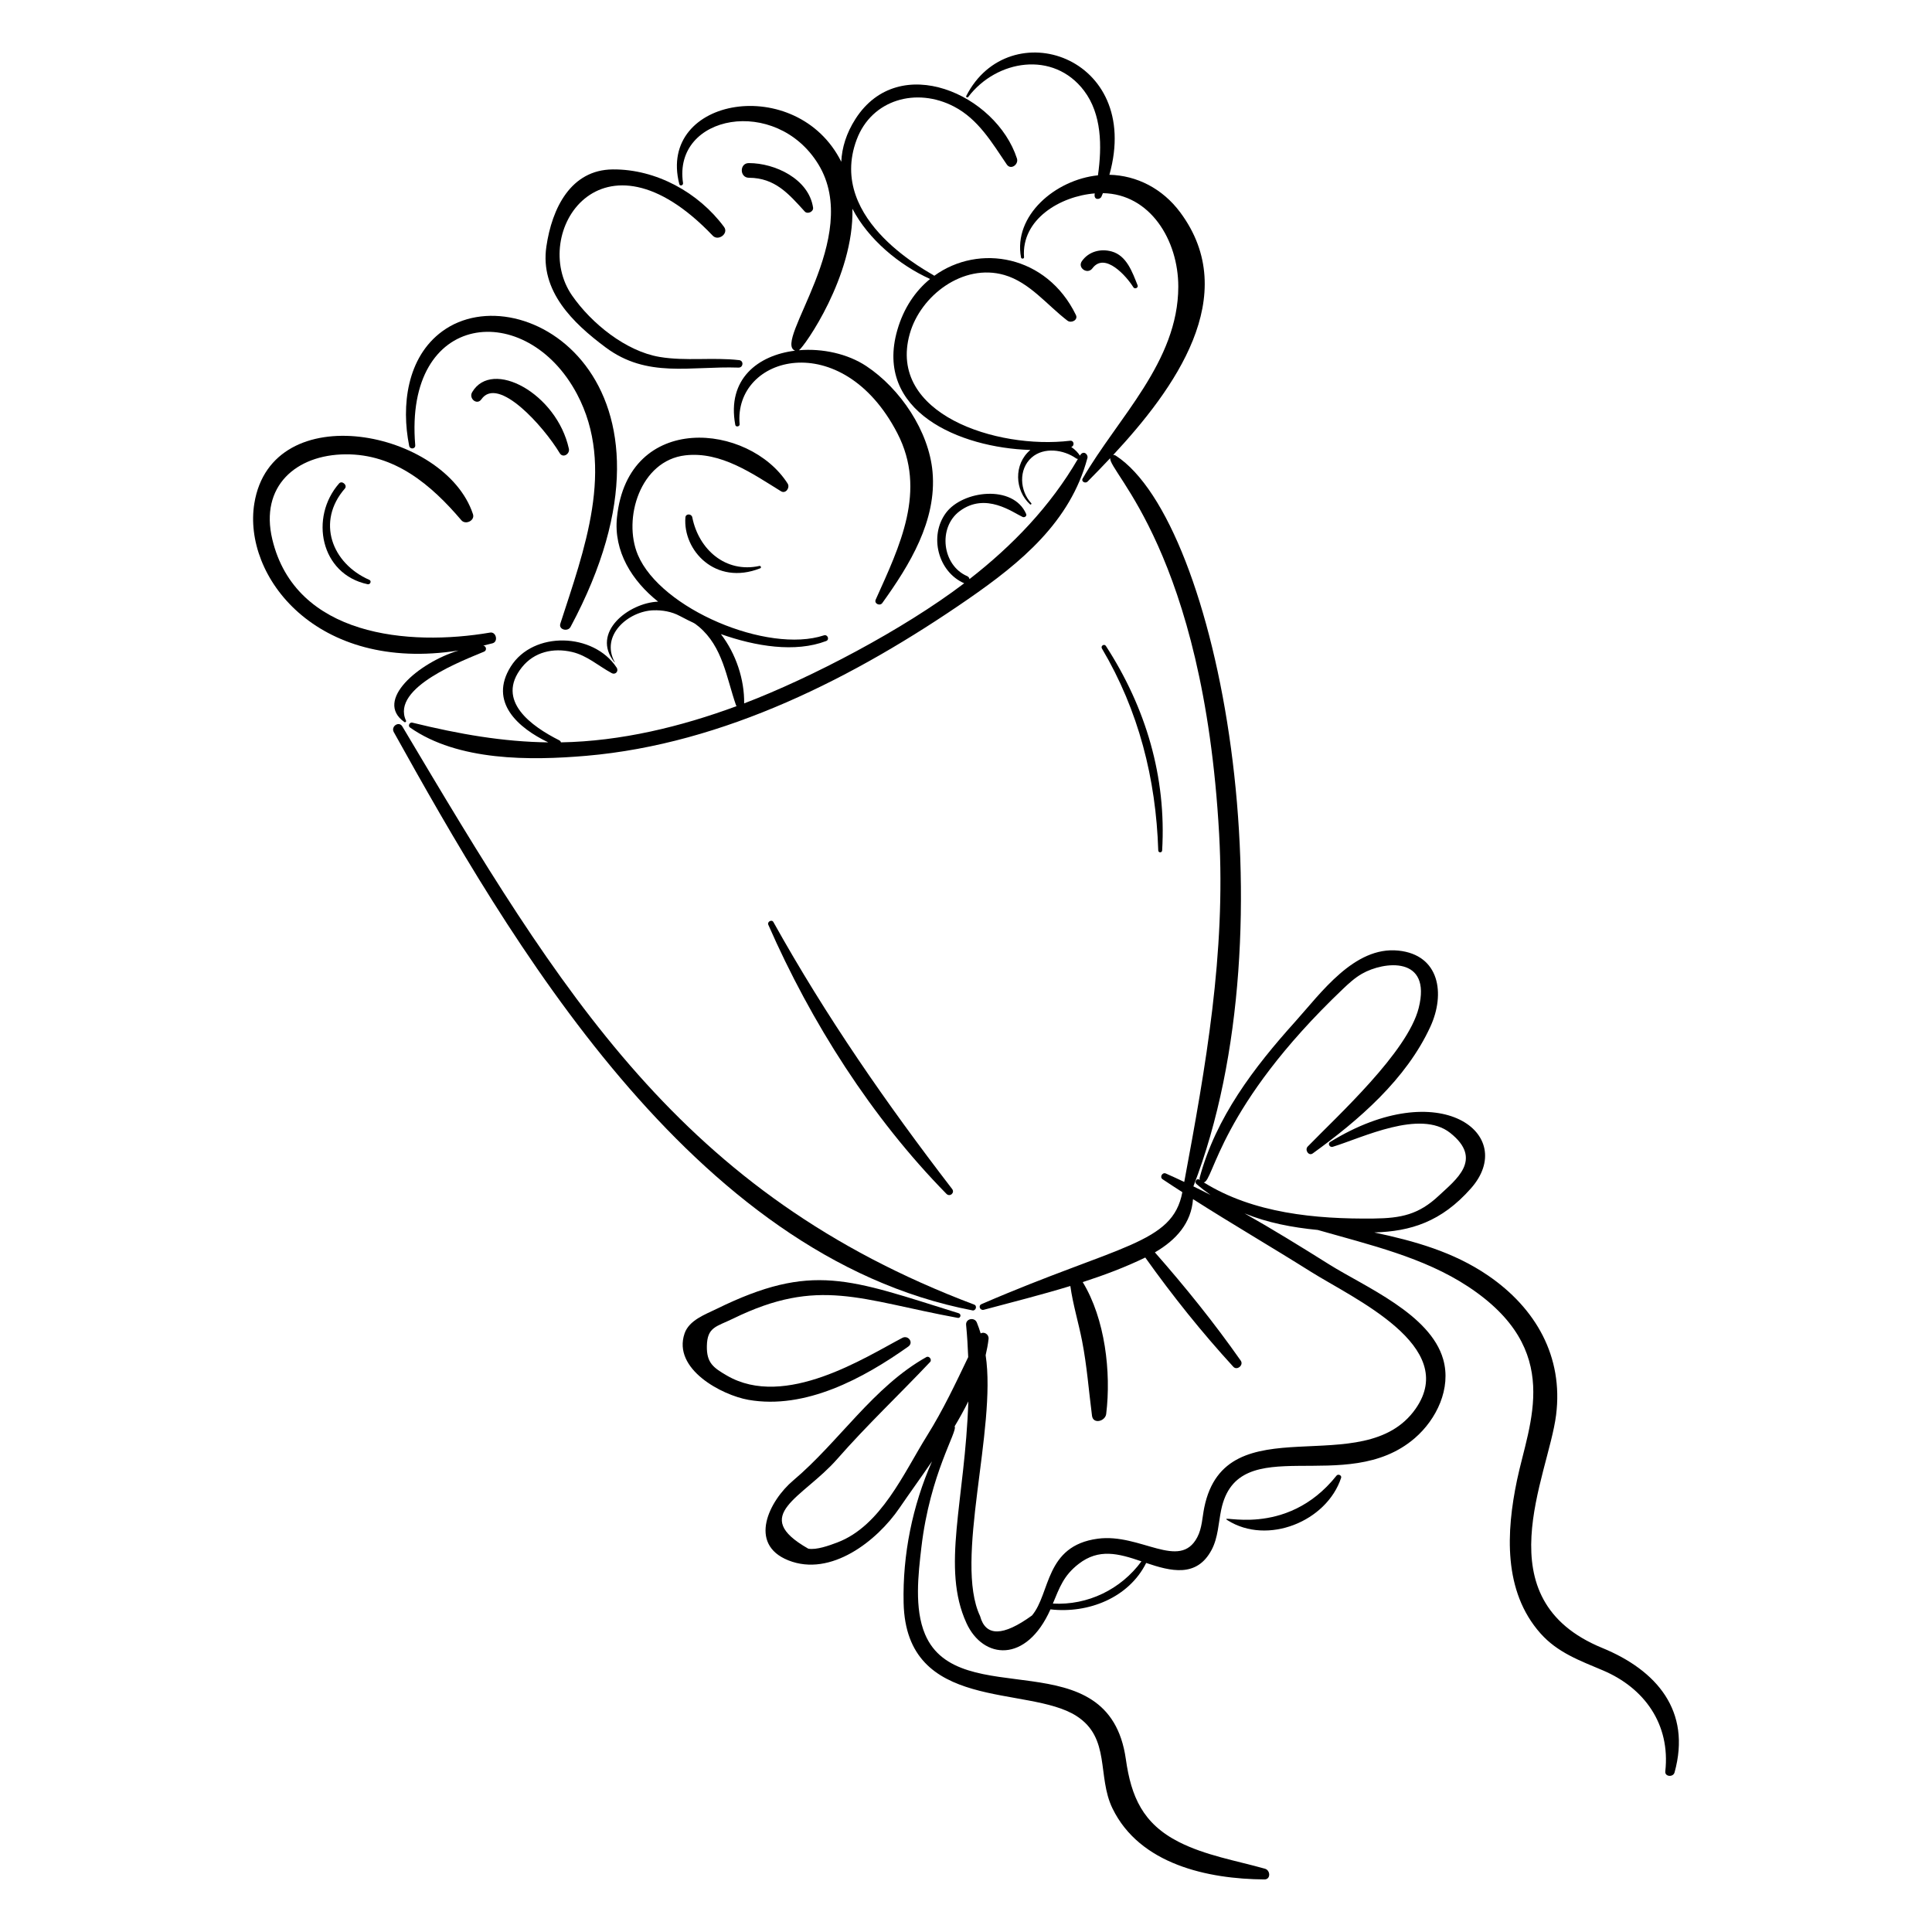 <?xml version="1.0" encoding="UTF-8"?>
<!-- Uploaded to: ICON Repo, www.iconrepo.com, Generator: ICON Repo Mixer Tools -->
<svg fill="#000000" width="800px" height="800px" version="1.1" viewBox="144 144 512 512" xmlns="http://www.w3.org/2000/svg">
 <g>
  <path d="m401.72 491.27c0.887 0.172 1.32-1.211 0.453-1.535-77.812-29.375-109.29-82.211-151.55-153.22-0.898-1.512-3.106-0.012-2.262 1.504 30.23 54.297 78.73 138.91 153.36 153.25z"/>
  <path d="m338.31 493.43c22.656-11.066 33.613-4.949 59.48-0.184 0.797 0.148 1.043-0.977 0.281-1.219-28.988-9.035-38.789-13.602-64.168-1.156-3.012 1.48-7.281 2.981-8.488 6.516-3.231 9.469 9.941 16.355 16.922 17.582 15.105 2.652 30.508-5.707 42.367-14.117 1.5-1.066-0.023-3.117-1.578-2.305-9.707 5.086-31.078 18.961-46.484 9.996-3.617-2.102-5.394-3.379-5.316-7.805 0.09-5.106 2.496-5.117 6.984-7.309z"/>
  <path d="m587.77 613.73c4.531-16.328-4.742-27.094-19.16-33.008-31.645-12.98-14.301-45.352-12.23-61.719 1.961-15.484-5.371-28.309-18-36.957-9.191-6.297-19.578-9.172-30.191-11.43 9.676-0.293 17.785-2.809 25.625-11.68 12.582-14.242-8.141-30.27-37.316-12.305-0.738 0.453-0.09 1.523 0.676 1.289 7.891-2.41 23.156-10.008 31.137-3.695 8.875 7.023 1.484 12.426-2.996 16.633-5.363 5.039-10.008 5.984-17.27 6.066-15.438 0.176-31.938-1.406-45.035-9.578 2.633-0.227 4.055-19.984 36.863-51.242 1.59-1.512 3.148-2.945 5.07-4.051 5.797-3.328 18.547-4.812 15.023 9.094-2.961 11.691-21.438 28.492-29.406 36.699-0.852 0.875 0.246 2.609 1.336 1.82 12.184-8.793 24.777-19.656 31.18-33.609 3.965-8.641 2.5-19.02-8.512-20.141-11.68-1.188-20.52 11.281-27.391 18.914-10.867 12.07-20.953 25.312-25.234 41.219-0.066 0.25-0.035 0.465 0.043 0.656-0.055-0.035-0.109-0.066-0.164-0.102-0.668-0.445-1.352 0.648-0.766 1.152 1.227 1.059 2.481 2.027 3.754 2.918-1.504-0.777-3.023-1.531-4.543-2.273 26.719-69.09 6.703-176-20.555-193.64-0.25-0.16-0.496-0.207-0.715-0.172 16.203-17.418 34.227-42.234 17.758-64.344-4.676-6.277-11.5-9.754-18.746-9.926 8.863-31.547-26.613-43.121-37.938-20.883-0.156 0.305 0.324 0.52 0.516 0.27 7.5-9.898 22.621-12.379 30.723-1.637 4.668 6.188 4.766 14.676 3.664 22.391-11.32 1.168-22.473 10.703-20.383 21.773 0.082 0.438 0.832 0.387 0.797-0.074-0.758-10.023 9.57-16.18 18.746-16.906-0.383 1.902 1.391 1.676 1.754 0.887 0.145-0.312 0.266-0.637 0.402-0.953 12.512 0.211 19.992 12.449 19.977 24.801-0.027 19.859-16.027 34.707-25.344 50.828-0.469 0.809 0.723 1.391 1.297 0.812 1.914-1.934 3.945-4.023 6.016-6.227-0.672 3.508 24.703 24.98 28.855 99.637 1.762 31.699-3.519 61.445-9.246 92.188-1.617-0.766-3.242-1.523-4.883-2.242-0.902-0.398-1.703 0.949-0.867 1.52 1.73 1.176 3.496 2.289 5.246 3.43-2.566 13.77-16.703 13.867-53.215 29.668-0.977 0.422-0.383 1.766 0.598 1.5 7.465-1.996 15.273-3.961 22.934-6.301 0.688 4.922 2.164 9.699 3.117 14.578 1.277 6.543 1.77 13.207 2.625 19.809 0.301 2.328 3.519 1.469 3.758-0.473 1.359-11.074-0.301-25.227-6.219-34.945 5.723-1.855 11.32-3.961 16.574-6.516 7.203 10.117 14.949 19.793 23.336 28.953 0.98 1.07 2.805-0.43 1.969-1.621-7.023-10.012-14.68-19.516-22.754-28.695 5.723-3.328 9.645-7.832 10.102-14.113 10.297 6.574 20.867 12.719 31.207 19.227 11.336 7.133 39.445 19.715 27.77 36.352-13.785 19.641-50.336-1.578-55.996 26.164-0.535 2.629-0.57 5.426-1.844 7.852-4.684 8.922-15.094-1.113-26.375 0.395-14.055 1.879-12.496 14.484-17.434 20.348-7.695 5.578-12.281 5.629-13.758 0.16-6.953-14.66 4.449-49.582 1.477-69.145 0.336-1.438 0.617-2.871 0.773-4.297 0.133-1.234-1.191-2.016-2.09-1.461-0.301-0.977-0.629-1.945-1.02-2.898-0.617-1.504-3.004-1.039-2.84 0.648 0.281 2.887 0.445 5.715 0.555 8.523-3.387 7.059-6.656 14.016-10.887 20.789-6.18 9.887-12.191 23.949-23.824 28.34-2.074 0.781-5.512 2.043-7.676 1.633-15.672-8.918-1.418-13.383 7.676-23.758 7.883-8.992 16.445-17.059 24.617-25.715 0.562-0.598-0.262-1.707-0.992-1.297-14.062 7.867-23.145 22.465-35.266 32.68-6.383 5.379-12.117 16.871-1.32 21.184 11.277 4.508 23.535-5.195 29.43-13.836 2.606-3.82 5.641-7.996 8.652-12.398-5.191 11.75-7.82 24.742-7.527 37.535 0.668 29.082 32.863 21.684 45.785 29.934 9.137 5.836 5.438 15.992 9.555 24.484 7.227 14.891 25.336 18.738 40.273 18.844 1.73 0.012 1.605-2.426 0.152-2.836-7.566-2.133-15.75-3.5-22.812-7.086-9.57-4.856-12.66-12.02-14.055-21.918-4.508-32.012-44.305-12.094-53.215-33.125-2.887-6.812-1.801-15.965-0.977-23.02 2.297-19.637 9.715-30.855 8.809-32.078 1.305-2.184 2.523-4.394 3.637-6.621-0.883 26.48-7.238 44.062-0.484 58.781 4.394 9.574 15.855 10.727 22.246-3.664 10.066 1.16 20.777-3.098 25.367-12.301 6.508 2.199 13.41 3.977 17.355-3.496 1.715-3.25 1.789-7.062 2.523-10.59 4.477-21.449 33.074-3.269 51.305-18.988 5.781-4.984 9.715-13.199 7.535-20.871-3.414-12.039-20.754-19.223-30.305-25.219-7.359-4.621-14.77-9.195-22.336-13.469 6.047 2.469 12.527 3.715 19.398 4.387 13.727 3.934 28.047 7.234 39.832 15 25.512 16.82 16.141 36.109 12.965 51.309-2.852 13.656-3.707 29.402 6.207 40.586 4.523 5.106 10.441 7.234 16.562 9.824 10.969 4.641 17.91 14.25 16.531 26.758-0.172 1.438 2.078 1.617 2.445 0.301zm-164.75-44.766c1.789-4.277 2.852-7.434 6.84-10.516 5.336-4.125 10.461-2.793 16.637-0.676-5.434 7.414-14.234 11.711-23.477 11.191z"/>
  <path d="m498.2 535.05c-13.5 16.984-31.965 9.875-28.895 11.828 10.582 6.695 26.285 0.344 30.105-11.234 0.223-0.672-0.797-1.113-1.211-0.594z"/>
  <path d="m265.52 316.39c-10.559 3.215-22.449 13.254-14.355 18.957 0.242 0.172 0.555-0.102 0.434-0.367-4.117-8.844 15.508-16.082 20.691-18.289 0.812-0.344 0.562-1.5-0.223-1.602 0.824-0.195 1.645-0.395 2.457-0.609 1.59-0.422 0.98-3.117-0.648-2.84-21.523 3.68-51.574 1.035-57.715-24.727-3.348-14.055 6.266-22.402 19.387-22.512 13.078-0.109 22.699 8.047 30.723 17.473 1.102 1.293 3.637 0.094 3.074-1.613-7.348-22.277-53.301-31.457-57.945-2.84-3.113 19.199 16.34 44.938 54.121 38.969z"/>
  <path d="m296.92 248.44c10.273 19.387 1.793 41.57-4.422 60.828-0.52 1.613 1.977 2.231 2.703 0.871 34.711-64.754-12.789-93.863-33.984-78.348-9.398 6.879-10.918 19.746-8.781 30.363 0.203 1.008 1.695 0.875 1.605-0.18-3.016-35.75 29.531-38.719 42.879-13.535z"/>
  <path d="m332.89 206.46c1.449 1.52 4.293-0.555 2.992-2.316-6.715-9.09-17.977-15.352-29.5-15.246-11.125 0.102-16.105 10.277-17.59 20.461-1.715 11.77 6.992 20.219 15.715 26.711 11.031 8.215 22.34 4.918 35.203 5.348 1.27 0.043 1.453-1.828 0.176-1.977-6.977-0.805-14.188 0.316-21.098-0.852-8.93-1.508-18.031-8.859-23.172-16.258-11.371-16.355 7.781-46.824 37.273-15.871z"/>
  <path d="m233.86 272.12c-7.863 8.961-4.988 24.055 7.586 26.711 0.668 0.141 1.102-0.867 0.434-1.16-10-4.375-14.09-15.477-6.484-24.203 0.758-0.875-0.766-2.227-1.535-1.348z"/>
  <path d="m327.46 281.09c-0.195-0.98-1.73-1.039-1.82 0.031-0.703 8.672 7.918 18.207 19.836 13.48 0.352-0.141 0.148-0.699-0.215-0.621-8.992 1.957-16.105-4.375-17.801-12.891z"/>
  <path d="m347.61 389.07c11.312 25.816 27.395 51.152 47.211 71.316 0.891 0.906 2.289-0.273 1.504-1.289-17.492-22.75-33.383-45.652-47.371-70.754-0.426-0.766-1.695-0.07-1.344 0.727z"/>
  <path d="m451.98 369.38c1.156-19.516-4.336-37.883-14.906-54.191-0.438-0.676-1.461-0.016-1.051 0.672 9.727 16.438 14.32 34.52 14.926 53.52 0.027 0.664 0.996 0.656 1.031 0z"/>
  <path d="m396.84 172.25c6.438 3.363 10.043 9.562 13.969 15.34 1.062 1.566 3.207-0.004 2.691-1.594-5.512-16.961-31.227-28.551-42.797-10.469-2.422 3.785-3.582 7.606-3.758 11.336-11.68-23.387-48.848-17.234-42.926 5.914 0.168 0.656 1.086 0.363 0.992-0.273-2.727-18.152 24.648-23.215 35.848-4.988 11.918 19.406-12.176 47.133-6.152 49.418-9.816 1.199-18.113 7.496-15.848 19.672 0.121 0.648 1.207 0.469 1.148-0.188-1.621-18.191 27.129-25.973 41.805 2.398 7.867 15.211 0.633 29.895-5.742 44.094-0.473 1.051 1.105 1.793 1.746 0.902 7.223-10.051 14.465-21.824 13.32-34.742-0.957-10.832-8.578-22.109-17.559-28.055-4.938-3.269-11.629-4.731-17.844-4.199 1.449-0.961 14.609-19.645 14.168-37.492 4.238 8.137 12.398 14.91 20.578 18.609-3.887 3.176-6.996 7.703-8.676 13.535-6.211 21.57 16.527 31.211 35.254 31.777-4.496 3.769-4.133 10.758-0.066 14.422 0.184 0.164 0.473-0.133 0.305-0.316-3.055-3.25-3.438-8.984 0.098-12.094 3.242-2.852 8.473-2.133 11.82 0.238 0.137 0.098 0.297 0.133 0.449 0.121-7.328 12.59-17.34 22.988-28.738 31.855-0.055-0.32-0.23-0.621-0.605-0.785-6.652-2.859-7.809-12.875-2.019-17.211 6.914-5.184 14.145 0.363 16.719 1.531 0.48 0.219 1.172-0.234 0.926-0.797-3.41-7.883-16.836-6.266-21.266-0.281-4.531 6.117-2.098 15.621 4.848 18.645-16.172 12.289-40.488 25.027-58.32 31.832 0.09-6.316-2.156-13.145-6.164-18.359 9.188 3.25 19.695 4.965 27.898 1.832 0.977-0.371 0.383-1.824-0.598-1.5-14.906 4.914-43.254-6.992-49.305-21.336-4.043-9.59 0.613-25 12.59-26.375 9.422-1.086 17.824 4.887 25.34 9.52 1.254 0.773 2.457-0.957 1.762-2.043-10.234-16.043-42.254-19.145-45.219 8.902-0.965 9.121 4.055 16.965 10.902 22.395-7.699 0.285-17.973 8.133-11.566 16.078 0.031 0.035 0.082 0 0.059-0.043-3.883-7.164 3.691-13.543 10.285-13.742 2.269-0.066 4.762 0.309 7.012 1.527 3.797 2.043 3.418 1.484 4.992 2.809 6.352 5.344 7.293 13.438 9.844 20.785 0.039 0.109 0.098 0.199 0.16 0.285-14.762 5.445-30.625 9.312-46.543 9.594-0.055-0.215-0.195-0.418-0.449-0.547-7.246-3.648-17-10.457-9.887-19.355 3.262-4.082 8.301-5.207 13.266-4.055 4.004 0.93 6.988 3.703 10.508 5.598 1.02 0.551 1.941-0.508 1.316-1.461-6.086-9.27-22.082-9.793-28.066-0.246-5.894 9.41 2.016 16.281 9.957 20.07-11.953-0.148-23.484-2.152-36.047-5.231-0.691-0.172-1.211 0.859-0.609 1.281 12.723 8.949 31.934 8.785 46.727 7.512 36.492-3.144 71.281-20.832 101.25-41.566 13.898-9.617 27.016-20.387 31.562-37.359 0.254-0.945-1.094-2.219-2-0.621-0.367-0.645-1.234-1.609-2.297-2.305 0.949-0.281 0.762-1.77-0.297-1.645-19.461 2.336-48.469-7.094-42.496-28.324 2.859-10.164 14.137-18.75 25.055-15.605 6.727 1.938 11.371 8.012 16.746 12.109 0.984 0.75 2.887-0.16 2.231-1.512-7.727-15.891-25.707-18.965-37.523-10.391-0.375-0.492-28.703-14.371-20.574-36.078 3.996-10.68 15.887-13.941 25.809-8.754z"/>
  <path d="m271.57 249.82c4.438-6.348 16.48 7.16 20.766 14.273 0.844 1.402 2.731 0.227 2.422-1.176-3.203-14.617-20.355-23.98-25.633-14.977-0.973 1.656 1.277 3.551 2.445 1.879z"/>
  <path d="m342.48 191.11c6.906 0.027 10.523 4.25 14.781 8.934 0.73 0.805 2.375 0.078 2.211-1.023-1.133-7.609-10.098-11.809-17.027-11.801-2.512 0-2.469 3.879 0.035 3.891z"/>
  <path d="m433.5 215.11c3.297-4.438 9.082 2.144 10.852 5.019 0.363 0.59 1.387 0.141 1.121-0.527-1.387-3.469-2.887-7.875-6.891-8.969-2.945-0.805-6.086 0.031-7.867 2.57-1.254 1.781 1.492 3.652 2.785 1.906z"/>
 </g>
</svg>